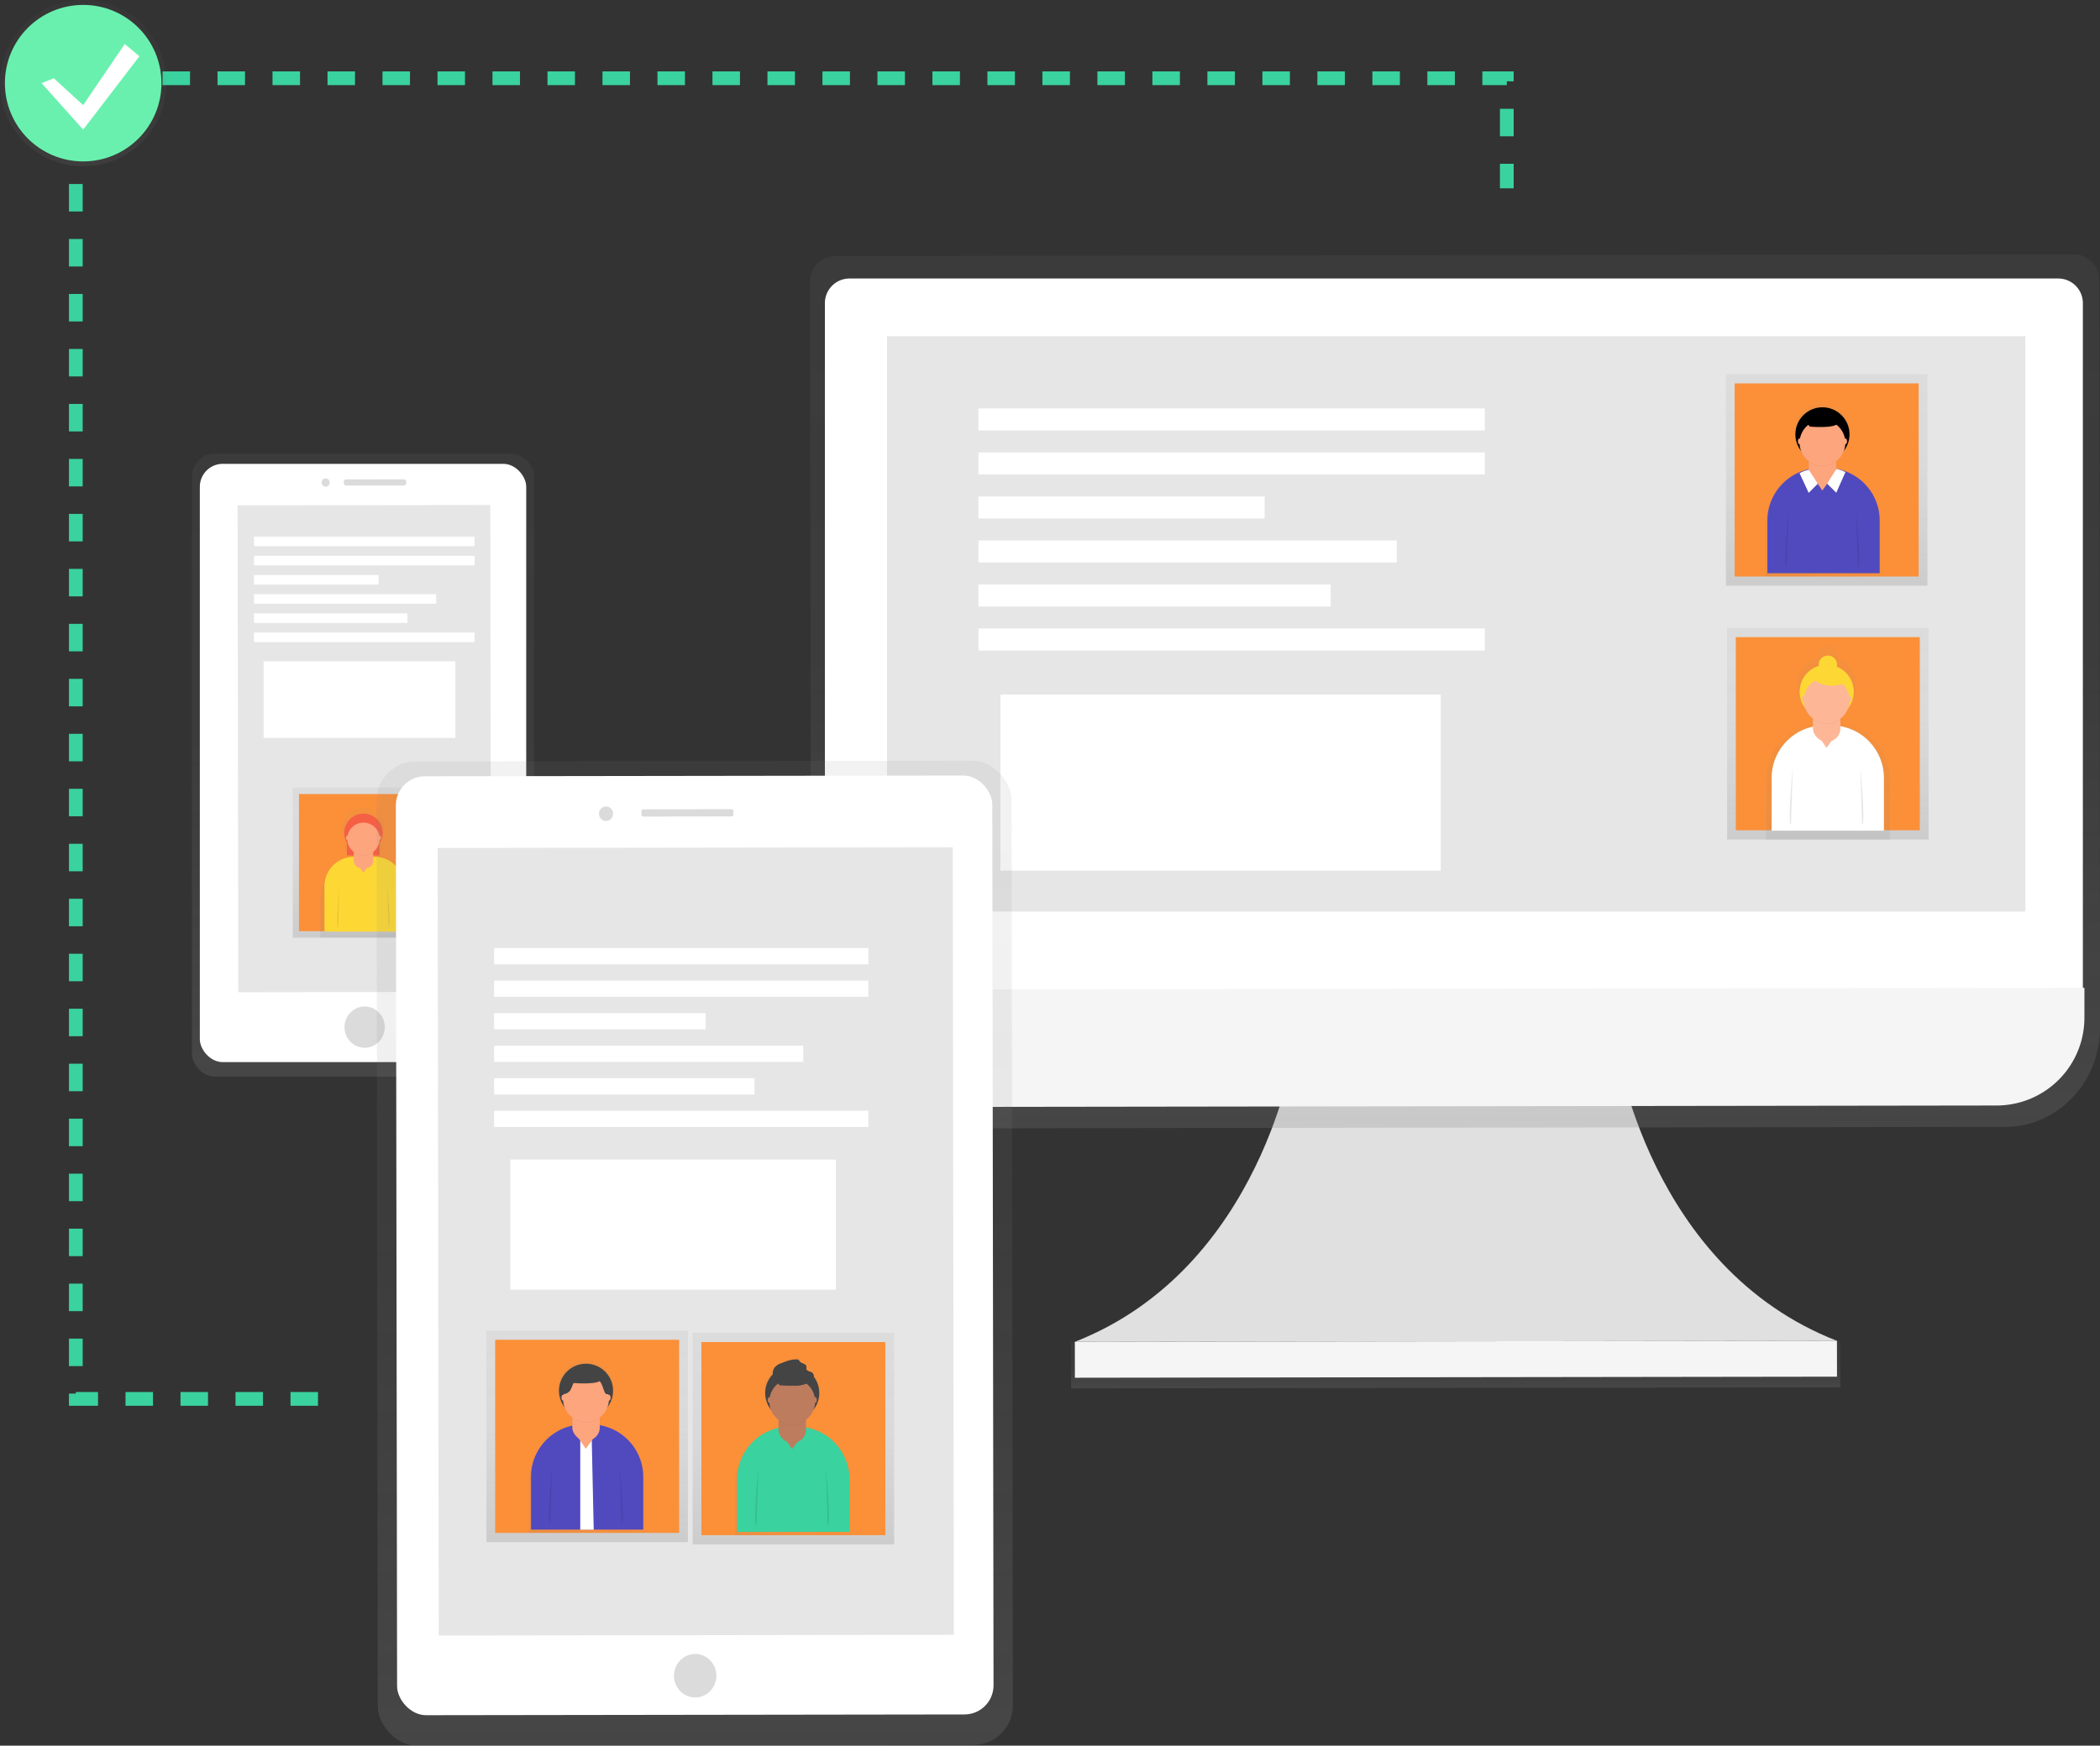 <?xml version="1.0" encoding="UTF-8"?>
<svg xmlns="http://www.w3.org/2000/svg" xmlns:xlink="http://www.w3.org/1999/xlink" id="accd1a1b-d405-4dd1-89fa-f32239092656" data-name="Layer 1" width="916.48" height="762" viewBox="0 0 916.48 762">
  <rect x="0" y="0" width="916.48" height="762" fill="#333333" stroke="none"/>
  <defs>
    <linearGradient id="d814b87b-5dd1-42d1-a061-ee18783e4a9d" x1="300.81" y1="541.67" x2="300.81" y2="274.21" gradientTransform="matrix(1, 0, 0, 1.02, -0.05, -12.24)" gradientUnits="userSpaceOnUse">
      <stop offset="0" stop-color="gray" stop-opacity="0.25"></stop>
      <stop offset="0.54" stop-color="gray" stop-opacity="0.12"></stop>
      <stop offset="1" stop-color="gray" stop-opacity="0.1"></stop>
    </linearGradient>
    <linearGradient id="e2f455a5-4864-4a97-8f60-359d47eda097" x1="158.98" y1="409.32" x2="158.98" y2="343.76" gradientTransform="matrix(1, 0, 0, 1, 0, 0)" xlink:href="#d814b87b-5dd1-42d1-a061-ee18783e4a9d"></linearGradient>
    <linearGradient id="d3dd56fe-2172-47b4-85ad-30ed5017061c" x1="300.75" y1="478.32" x2="300.75" y2="421.45" gradientTransform="matrix(1, 0, 0, 1, 0, 0)" xlink:href="#d814b87b-5dd1-42d1-a061-ee18783e4a9d"></linearGradient>
    <linearGradient id="10299c83-101f-4074-be69-71b1ee704760" x1="776.75" y1="675.12" x2="776.75" y2="654.79" gradientTransform="translate(0.31 -0.31)" xlink:href="#d814b87b-5dd1-42d1-a061-ee18783e4a9d"></linearGradient>
    <linearGradient id="9326adbe-442d-49cb-a08f-042121b25c65" x1="776.86" y1="561.94" x2="776.86" y2="194.31" gradientTransform="matrix(1, 0, 0, 1.04, -0.63, -19.87)" xlink:href="#d814b87b-5dd1-42d1-a061-ee18783e4a9d"></linearGradient>
    <linearGradient id="91382b0c-5cae-467a-9ec0-764e1390d1ca" x1="797.19" y1="255.67" x2="797.19" y2="163.33" gradientTransform="matrix(1, 0, 0, 1, 0, 0)" xlink:href="#d814b87b-5dd1-42d1-a061-ee18783e4a9d"></linearGradient>
    <linearGradient id="e5eb15fc-2b7b-4080-8b6c-aeb6913cd57f" x1="912.19" y1="283.02" x2="963.04" y2="283.02" gradientTransform="matrix(1, 0, 0, 1, 0, 0)" xlink:href="#d814b87b-5dd1-42d1-a061-ee18783e4a9d"></linearGradient>
    <linearGradient id="faa88f3d-9fdc-4237-abec-e584cacdbc95" x1="797.7" y1="366.44" x2="797.7" y2="274.1" gradientTransform="matrix(1, 0, 0, 1, 0, 0)" xlink:href="#d814b87b-5dd1-42d1-a061-ee18783e4a9d"></linearGradient>
    <linearGradient id="241e204d-5d0b-43ba-8a7f-393b75452fef" x1="939.46" y1="435.64" x2="939.46" y2="351.13" gradientTransform="matrix(1, 0, 0, 1, 0, 0)" xlink:href="#d814b87b-5dd1-42d1-a061-ee18783e4a9d"></linearGradient>
    <linearGradient id="4757d4c3-ed61-4851-a6bc-256878fd2ef8" x1="36.3" y1="72.59" x2="36.3" y2="0" gradientTransform="matrix(1, 0, 0, 1, 0, 0)" xlink:href="#d814b87b-5dd1-42d1-a061-ee18783e4a9d"></linearGradient>
    <linearGradient id="4ca8f1e7-fac6-4ad7-8b77-df7bb72626d8" x1="444.71" y1="829.36" x2="444.71" y2="406.22" gradientTransform="matrix(1, 0, 0, 1.02, 0.24, -11.29)" xlink:href="#d814b87b-5dd1-42d1-a061-ee18783e4a9d"></linearGradient>
    <linearGradient id="26999ef9-b016-4120-8eb6-cba13d632155" x1="445.2" y1="793.45" x2="445.2" y2="438.54" gradientTransform="matrix(1, 0, 0, 1.02, 0.24, -11.29)" gradientUnits="userSpaceOnUse">
      <stop offset="0" stop-opacity="0.09"></stop>
      <stop offset="0.55" stop-opacity="0.07"></stop>
      <stop offset="1" stop-opacity="0.02"></stop>
    </linearGradient>
    <linearGradient id="952d3e93-eefa-46a1-a62d-5c717fcf8300" x1="346.25" y1="674.14" x2="346.25" y2="581.8" gradientTransform="matrix(1, 0, 0, 1, 0, 0)" xlink:href="#d814b87b-5dd1-42d1-a061-ee18783e4a9d"></linearGradient>
    <linearGradient id="d7a5f283-d15d-4302-af05-30c423bf3fa6" x1="462.59" y1="701.49" x2="513.44" y2="701.49" gradientTransform="matrix(1, 0, 0, 1, 0, 0)" xlink:href="#d814b87b-5dd1-42d1-a061-ee18783e4a9d"></linearGradient>
    <linearGradient id="f69ab994-6efe-4013-8793-43a7c154dd65" x1="256.25" y1="673.14" x2="256.25" y2="580.8" gradientTransform="matrix(1, 0, 0, 1, 0, 0)" xlink:href="#d814b87b-5dd1-42d1-a061-ee18783e4a9d"></linearGradient>
    <linearGradient id="6e6b4257-44fa-4433-8159-1f4b524edcbe" x1="372.59" y1="700.49" x2="423.44" y2="700.49" gradientTransform="matrix(1, 0, 0, 1, 0, 0)" xlink:href="#d814b87b-5dd1-42d1-a061-ee18783e4a9d"></linearGradient>
  </defs>
  <title>real-time sync</title>
  <rect x="226.09" y="266.58" width="149.32" height="271.94" rx="10" ry="10" transform="matrix(1, 0, 0, 1, -142.32, -68.58)" fill="url(#d814b87b-5dd1-42d1-a061-ee18783e4a9d)"></rect>
  <rect x="229.53" y="271.05" width="142.44" height="261.15" rx="10" ry="10" transform="matrix(1, 0, 0, 1, -142.32, -68.58)" fill="#fff"></rect>
  <rect x="245.6" y="289.52" width="110.28" height="212.52" transform="translate(-142.31 -68.58) rotate(-0.08)" fill="#e6e6e6"></rect>
  <ellipse cx="300.9" cy="517.35" rx="8.79" ry="9.01" transform="translate(-142.48 -68.58) rotate(-0.08)" fill="#dbdbdb"></ellipse>
  <ellipse cx="283.88" cy="279.63" rx="1.76" ry="1.8" transform="translate(-142.15 -68.61) rotate(-0.08)" fill="#dbdbdb"></ellipse>
  <rect x="291.79" y="278.25" width="27.26" height="2.7" rx="1" ry="1" transform="translate(-142.15 -68.58) rotate(-0.08)" fill="#dbdbdb"></rect>
  <rect x="127.76" y="343.76" width="62.44" height="65.56" fill="url(#e2f455a5-4864-4a97-8f60-359d47eda097)"></rect>
  <rect x="130.48" y="346.61" width="57.01" height="59.86" fill="#fb9039"></rect>
  <g opacity="0.5">
    <path d="M305.06,442.74v-1.13h3v-5.79a9.27,9.27,0,1,0-15.75-.43v6.22h3.31v1.33a19.22,19.22,0,0,0-14.11,18.52v16.86H320V461.46A19.21,19.21,0,0,0,305.06,442.74Z" transform="translate(-141.76 -69)" fill="url(#d3dd56fe-2172-47b4-85ad-30ed5017061c)"></path>
  </g>
  <rect x="151.38" y="362" width="14.25" height="11.4" fill="#f55f44"></rect>
  <path d="M154.46,374h9a12.86,12.86,0,0,1,12.86,12.86v19.78a0,0,0,0,1,0,0H141.6a0,0,0,0,1,0,0V386.84A12.86,12.86,0,0,1,154.46,374Z" fill="#fdd835"></path>
  <rect x="154.37" y="368.3" width="8.51" height="10.64" rx="3.15" ry="3.15" fill="#fda57d"></rect>
  <polygon points="157 378.62 158.59 380.94 160.26 378.62 157 378.62" fill="#fda57d"></polygon>
  <path d="M289.9,456s-1.69,16.82-.6,17.91" transform="translate(-141.76 -69)" opacity="0.1"></path>
  <path d="M310.8,456s1.69,16.82.6,17.91" transform="translate(-141.76 -69)" opacity="0.1"></path>
  <path d="M300.39,442.47a7.06,7.06,0,0,0,4.2-1.38,4.26,4.26,0,0,0-4.2-3.59h0a4.26,4.26,0,0,0-4.2,3.59A7.06,7.06,0,0,0,300.39,442.47Z" transform="translate(-141.76 -69)" opacity="0.05"></path>
  <circle cx="158.63" cy="363.55" r="8.39" fill="#f55f44"></circle>
  <circle cx="158.63" cy="366.17" r="7.09" fill="#fda57d"></circle>
  <ellipse cx="151.52" cy="365.71" rx="0.5" ry="0.9" fill="#fda57d"></ellipse>
  <ellipse cx="165.75" cy="365.71" rx="0.5" ry="0.9" fill="#fda57d"></ellipse>
  <rect x="110.86" y="234.26" width="96.24" height="4.18" fill="#fff"></rect>
  <rect x="110.86" y="242.62" width="96.24" height="4.18" fill="#fff"></rect>
  <rect x="110.86" y="250.99" width="54.4" height="4.18" fill="#fff"></rect>
  <rect x="110.86" y="259.36" width="79.5" height="4.18" fill="#fff"></rect>
  <rect x="110.86" y="267.73" width="66.95" height="4.18" fill="#fff"></rect>
  <rect x="110.86" y="276.1" width="96.24" height="4.18" fill="#fff"></rect>
  <rect x="115.05" y="288.65" width="83.69" height="33.47" fill="#fff"></rect>
  <path d="M847.23,526.13s14,96.19,96.19,128.14l-166.3.23-166.3.23c82.06-32.18,95.85-128.41,95.85-128.41Z" transform="translate(-141.76 -69)" fill="#e0e0e0"></path>
  <rect x="609.17" y="654.5" width="335.74" height="20.32" transform="translate(-142.68 -67.93) rotate(-0.08)" fill="url(#10299c83-101f-4074-be69-71b1ee704760)"></rect>
  <rect x="610.84" y="654.5" width="332.6" height="15.68" transform="translate(-142.67 -67.93) rotate(-0.08)" fill="#f5f5f5"></rect>
  <path d="M1047,180l-540.9.75a11.1,11.1,0,0,0-10.83,11.36l.42,315.58v10.51c0,24,18.63,43.39,41.55,43.36l479.61-.66c22.91,0,41.46-19.49,41.43-43.47V506.93l-.42-315.58A11.1,11.1,0,0,0,1047,180Z" transform="translate(-141.76 -69)" fill="url(#9326adbe-442d-49cb-a08f-042121b25c65)"></path>
  <path d="M513,189.5h527.49a10.75,10.75,0,0,1,10.75,10.75V500.57a0,0,0,0,1,0,0h-549a0,0,0,0,1,0,0V200.25A10.75,10.75,0,0,1,513,189.5Z" transform="matrix(1, 0, 0, 1, -142.24, -67.93)" fill="#fff"></path>
  <path d="M1013.17,551.56l-472.36.65a38.32,38.32,0,0,1-38.37-38.27l0-13,549-.76,0,13A38.32,38.32,0,0,1,1013.17,551.56Z" transform="translate(-141.76 -69)" fill="#f5f5f5"></path>
  <rect x="529.35" y="214.7" width="496.81" height="251.12" transform="matrix(1, 0, 0, 1, -142.23, -67.93)" fill="#e6e6e6"></rect>
  <rect x="753.22" y="163.33" width="87.94" height="92.34" fill="url(#91382b0c-5cae-467a-9ec0-764e1390d1ca)"></rect>
  <rect x="757.04" y="167.35" width="80.3" height="84.31" fill="#fb9039"></rect>
  <g opacity="0.5">
    <path d="M944.44,273.84l-1-.36-.06.09h-.06v-2.72a6.27,6.27,0,0,0-.08-1,10.41,10.41,0,0,0,3.57-4.71,12.27,12.27,0,1,0-19.43,0,10.41,10.41,0,0,0,3.57,4.71,6.27,6.27,0,0,0-.08,1v3h0a25.44,25.44,0,0,0-18.67,24.52v22.31H963V298.34A25.44,25.44,0,0,0,944.44,273.84Z" transform="translate(-141.76 -69)" fill="url(#e5eb15fc-2b7b-4080-8b6c-aeb6913cd57f)"></path>
  </g>
  <path d="M794.3,204.29h3.1a22.93,22.93,0,0,1,22.93,22.93v23a0,0,0,0,1,0,0h-49a0,0,0,0,1,0,0v-23A22.93,22.93,0,0,1,794.3,204.29Z" fill="#514abf"></path>
  <rect x="789.36" y="196.3" width="11.99" height="14.99" rx="5.62" ry="5.62" fill="#fda57d"></rect>
  <polygon points="785.2 206.94 789.22 215.56 793.21 211.57 789.22 205.44 785.2 206.94" opacity="0.05"></polygon>
  <path d="M927.1,275.52l4,8.62,4-4-4-6.12-1.84.56a4.61,4.61,0,0,0-.53.2Z" transform="translate(-141.76 -69)" fill="#fff"></path>
  <polygon points="805.52 206.52 801.49 215.56 797.49 211.57 801.6 205.12 805.52 206.52" opacity="0.05"></polygon>
  <path d="M947.14,275.1l-4,9-4-4,4.11-6.45.75.22a20,20,0,0,1,2.39.85Z" transform="translate(-141.76 -69)" fill="#fff"></path>
  <polygon points="793.05 210.83 795.29 214.09 797.65 210.83 793.05 210.83" fill="#fda57d"></polygon>
  <path d="M922.33,291.64s-2.38,23.69-.84,25.23" transform="translate(-141.76 -69)" opacity="0.1"></path>
  <path d="M951.77,291.64s2.38,23.69.84,25.23" transform="translate(-141.76 -69)" opacity="0.1"></path>
  <path d="M937.11,272.57a10,10,0,0,0,5.92-1.94,6,6,0,0,0-5.92-5.05h0a6,6,0,0,0-5.92,5.05A10,10,0,0,0,937.11,272.57Z" transform="translate(-141.76 -69)" opacity="0.05"></path>
  <circle cx="795.35" cy="189.6" r="11.81"></circle>
  <circle cx="795.35" cy="193.3" r="9.99" fill="#fda57d"></circle>
  <path d="M929.06,252.4l2.52,3.08s11.07,1,12.33-1.54-7.29-4.35-7.29-4.35Z" transform="translate(-141.76 -69)" opacity="0.05"></path>
  <path d="M929.06,252.12l2.52,3.08s11.07,1,12.33-1.54-7.29-4.35-7.29-4.35Z" transform="translate(-141.76 -69)"></path>
  <ellipse cx="785.34" cy="192.65" rx="0.7" ry="1.26" fill="#fda57d"></ellipse>
  <ellipse cx="805.38" cy="192.65" rx="0.7" ry="1.26" fill="#fda57d"></ellipse>
  <rect x="753.73" y="274.1" width="87.94" height="92.34" fill="url(#faa88f3d-9fdc-4237-abec-e584cacdbc95)"></rect>
  <rect x="757.55" y="278.11" width="80.3" height="84.31" fill="#fb9039"></rect>
  <g opacity="0.5">
    <path d="M945.53,385.1V382c0-.15,0-.31,0-.46a11.07,11.07,0,0,0,3.74-5,13.05,13.05,0,0,0-5.45-20.07,4.44,4.44,0,1,0-8.73-.37,13.05,13.05,0,0,0-6.49,20.45,11.07,11.07,0,0,0,3.74,5c0,.15,0,.3,0,.46v3.28a24.48,24.48,0,0,0-19.87,24v26.31h54.1V409.33A24.48,24.48,0,0,0,945.53,385.1Z" transform="translate(-141.76 -69)" fill="url(#241e204d-5d0b-43ba-8a7f-393b75452fef)"></path>
  </g>
  <path d="M796.15,316.66h3.1a22.93,22.93,0,0,1,22.93,22.93v23a0,0,0,0,1,0,0h-49a0,0,0,0,1,0,0v-23a22.93,22.93,0,0,1,22.93-22.93Z" fill="#fff"></path>
  <rect x="791.2" y="308.67" width="11.99" height="14.99" rx="5.62" ry="5.62" fill="#fdb797"></rect>
  <polygon points="794.9 323.2 797.14 326.46 799.49 323.2 794.9 323.2" fill="#fdb797"></polygon>
  <path d="M924.18,404s-2.38,23.69-.84,25.23" transform="translate(-141.76 -69)" opacity="0.1"></path>
  <path d="M953.62,404s2.38,23.69.84,25.23" transform="translate(-141.76 -69)" opacity="0.1"></path>
  <path d="M939,384.94a10,10,0,0,0,5.92-1.94,6,6,0,0,0-5.92-5.05h0A6,6,0,0,0,933,383,10,10,0,0,0,939,384.94Z" transform="translate(-141.76 -69)" opacity="0.05"></path>
  <circle cx="797.2" cy="301.97" r="11.81" fill="#fdd835"></circle>
  <circle cx="797.2" cy="305.67" r="9.99" fill="#fdb797"></circle>
  <ellipse cx="787.18" cy="305.02" rx="0.7" ry="1.26" fill="#fdb797"></ellipse>
  <ellipse cx="807.23" cy="305.02" rx="0.7" ry="1.26" fill="#fdb797"></ellipse>
  <circle cx="797.7" cy="290.16" r="4.01" fill="#fdd835"></circle>
  <path d="M931.43,363.17s4,8,16.06,4l-4-4Z" transform="translate(-141.76 -69)" fill="#fdd835"></path>
  <rect x="427.01" y="178.28" width="220.98" height="9.61" fill="#fff"></rect>
  <rect x="427.01" y="197.49" width="220.98" height="9.61" fill="#fff"></rect>
  <rect x="427.01" y="216.71" width="124.9" height="9.61" fill="#fff"></rect>
  <rect x="427.01" y="235.92" width="182.55" height="9.61" fill="#fff"></rect>
  <rect x="427.01" y="255.14" width="153.72" height="9.61" fill="#fff"></rect>
  <rect x="427.01" y="274.35" width="220.98" height="9.61" fill="#fff"></rect>
  <rect x="436.62" y="303.18" width="192.15" height="76.86" fill="#fff"></rect>
  <polyline points="138.78 610.63 33.09 610.63 33.09 34.16 657.6 34.16 657.6 82.2" fill="none" stroke="#3ad29f" stroke-miterlimit="10" stroke-width="6" stroke-dasharray="12"></polyline>
  <g opacity="0.5">
    <circle cx="36.3" cy="36.3" r="36.3" fill="url(#4757d4c3-ed61-4851-a6bc-256878fd2ef8)"></circle>
  </g>
  <circle cx="36.3" cy="36.3" r="34.16" fill="#69f0ae"></circle>
  <polygon points="23.49 34.16 36.3 45.9 54.44 19.21 60.85 24.55 36.3 56.58 18.15 36.3 23.49 34.16" fill="#fff"></polygon>
  <rect x="306.35" y="401.2" width="277.16" height="429.64" rx="17.17" ry="17.17" transform="translate(-142.61 -68.38) rotate(-0.08)" fill="url(#4ca8f1e7-fac6-4ad7-8b77-df7bb72626d8)"></rect>
  <rect x="325.75" y="434.02" width="239.35" height="360.35" transform="translate(-142.61 -68.38) rotate(-0.08)" fill="url(#26999ef9-b016-4120-8eb6-cba13d632155)"></rect>
  <rect x="314.78" y="407.7" width="260.3" height="409.85" rx="12.68" ry="12.68" transform="translate(-142.61 -68.39) rotate(-0.08)" fill="#fff"></rect>
  <rect x="332.99" y="439.01" width="224.79" height="343.76" transform="translate(-142.6 -68.38) rotate(-0.08)" fill="#e6e6e6"></rect>
  <ellipse cx="446.25" cy="799.84" rx="9.26" ry="9.49" transform="matrix(1, 0, 0, 1, -142.86, -68.38)" fill="#dbdbdb"></ellipse>
  <ellipse cx="406.24" cy="424.2" rx="3.09" ry="3.16" transform="translate(-142.35 -68.44) rotate(-0.08)" fill="#dbdbdb"></ellipse>
  <rect x="421.68" y="422.25" width="40.14" height="3.16" rx="0.76" ry="0.76" transform="translate(-142.35 -68.39) rotate(-0.08)" fill="#dbdbdb"></rect>
  <rect x="302.28" y="581.8" width="87.94" height="92.34" fill="url(#952d3e93-eefa-46a1-a62d-5c717fcf8300)"></rect>
  <rect x="306.1" y="585.82" width="80.3" height="84.31" fill="#fb9039"></rect>
  <g opacity="0.5">
    <path d="M494.84,692.32l-1-.36-.06.09h-.06v-2.72a6.27,6.27,0,0,0-.08-1,10.41,10.41,0,0,0,3.57-4.71,12.27,12.27,0,1,0-19.43,0,10.41,10.41,0,0,0,3.57,4.71,6.27,6.27,0,0,0-.08,1v3h0a25.44,25.44,0,0,0-18.67,24.52v22.31h50.85V716.81A25.44,25.44,0,0,0,494.84,692.32Z" transform="translate(-141.76 -69)" fill="url(#d7a5f283-d15d-4302-af05-30c423bf3fa6)"></path>
  </g>
  <path d="M344.7,622.76h3.1a22.93,22.93,0,0,1,22.93,22.93v23a0,0,0,0,1,0,0h-49a0,0,0,0,1,0,0v-23A22.93,22.93,0,0,1,344.7,622.76Z" fill="#3ad29f"></path>
  <rect x="339.76" y="614.77" width="11.99" height="14.99" rx="5.62" ry="5.62" fill="#be7c5e"></rect>
  <polygon points="343.45 629.3 345.69 632.56 348.05 629.3 343.45 629.3" fill="#be7c5e"></polygon>
  <path d="M472.73,710.11s-2.38,23.69-.84,25.23" transform="translate(-141.76 -69)" opacity="0.1"></path>
  <path d="M502.17,710.11s2.38,23.69.84,25.23" transform="translate(-141.76 -69)" opacity="0.1"></path>
  <path d="M487.51,691a10,10,0,0,0,5.92-1.94,6,6,0,0,0-5.92-5.05h0a6,6,0,0,0-5.92,5.05A10,10,0,0,0,487.51,691Z" transform="translate(-141.76 -69)" opacity="0.05"></path>
  <circle cx="345.75" cy="608.07" r="11.81" fill="#444"></circle>
  <circle cx="345.75" cy="611.77" r="9.99" fill="#be7c5e"></circle>
  <path d="M479.46,670.87l2.52,3.08s11.07,1,12.33-1.54-7.29-4.35-7.29-4.35Z" transform="translate(-141.76 -69)" opacity="0.05"></path>
  <path d="M479.46,670.59l2.52,3.08s11.07,1,12.33-1.54-7.29-4.35-7.29-4.35Z" transform="translate(-141.76 -69)" fill="#444"></path>
  <ellipse cx="335.74" cy="611.12" rx="0.7" ry="1.26" fill="#be7c5e"></ellipse>
  <ellipse cx="355.78" cy="611.12" rx="0.7" ry="1.26" fill="#be7c5e"></ellipse>
  <path d="M479.7,666.09a6,6,0,0,1,3.08-2.07c2.21-.88,4.51-1.78,6.88-1.62a1.16,1.16,0,0,1,.65.19,2.24,2.24,0,0,1,.39.57c.72,1.07,2.74,1,3,2.26.07.41-.1.85,0,1.25.26,1,1.67.9,2.5,1.47a2.28,2.28,0,0,1,.2,3.18,6,6,0,0,1-3.06,1.74,11.8,11.8,0,0,1-6.45.57C483.86,672.84,476.77,670.88,479.7,666.09Z" transform="translate(-141.76 -69)" fill="#444"></path>
  <rect x="212.28" y="580.8" width="87.94" height="92.34" fill="url(#f69ab994-6efe-4013-8793-43a7c154dd65)"></rect>
  <rect x="216.1" y="584.82" width="80.3" height="84.31" fill="#fb9039"></rect>
  <g opacity="0.5">
    <path d="M404.84,691.32l-1-.36-.06.09h-.06v-2.72a6.27,6.27,0,0,0-.08-1,10.41,10.41,0,0,0,3.57-4.71,12.27,12.27,0,1,0-19.43,0,10.41,10.41,0,0,0,3.57,4.71,6.27,6.27,0,0,0-.08,1v3h0a25.44,25.44,0,0,0-18.67,24.52v22.31h50.85V715.81A25.44,25.44,0,0,0,404.84,691.32Z" transform="translate(-141.76 -69)" fill="url(#6e6b4257-44fa-4433-8159-1f4b524edcbe)"></path>
  </g>
  <path d="M254.7,621.76h3.1a22.93,22.93,0,0,1,22.93,22.93v23a0,0,0,0,1,0,0h-49a0,0,0,0,1,0,0v-23A22.93,22.93,0,0,1,254.7,621.76Z" fill="#514abf"></path>
  <rect x="249.76" y="613.77" width="11.99" height="14.99" rx="5.62" ry="5.62" fill="#fda57d"></rect>
  <path d="M382.73,709.11s-2.38,23.69-.84,25.23" transform="translate(-141.76 -69)" opacity="0.1"></path>
  <path d="M412.17,709.11s2.38,23.69.84,25.23" transform="translate(-141.76 -69)" opacity="0.1"></path>
  <path d="M397.51,690a10,10,0,0,0,5.92-1.94,6,6,0,0,0-5.92-5.05h0a6,6,0,0,0-5.92,5.05A10,10,0,0,0,397.51,690Z" transform="translate(-141.76 -69)" opacity="0.05"></path>
  <circle cx="255.75" cy="607.07" r="11.81" fill="#444"></circle>
  <circle cx="255.75" cy="610.77" r="9.99" fill="#fda57d"></circle>
  <path d="M389.46,669.87l2.52,3.08s11.07,1,12.33-1.54-7.29-4.35-7.29-4.35Z" transform="translate(-141.76 -69)" opacity="0.05"></path>
  <path d="M389.46,669.59l2.52,3.08s11.07,1,12.33-1.54-7.29-4.35-7.29-4.35Z" transform="translate(-141.76 -69)" fill="#444"></path>
  <ellipse cx="245.74" cy="610.12" rx="0.7" ry="1.26" fill="#fda57d"></ellipse>
  <ellipse cx="265.78" cy="610.12" rx="0.7" ry="1.26" fill="#fda57d"></ellipse>
  <rect x="215.64" y="413.83" width="163.33" height="7.1" fill="#fff"></rect>
  <rect x="215.64" y="428.03" width="163.33" height="7.1" fill="#fff"></rect>
  <rect x="215.64" y="442.23" width="92.32" height="7.1" fill="#fff"></rect>
  <rect x="215.64" y="456.44" width="134.93" height="7.1" fill="#fff"></rect>
  <rect x="215.64" y="470.64" width="113.62" height="7.1" fill="#fff"></rect>
  <rect x="215.64" y="484.84" width="163.33" height="7.1" fill="#fff"></rect>
  <rect x="222.74" y="506.15" width="142.03" height="56.81" fill="#fff"></rect>
  <path d="M390.57,676a16.26,16.26,0,0,0,1.25-2.8,6.87,6.87,0,0,1,12.23-.48c.82,1.47,1.09,3.21,2,4.63a1.17,1.17,0,0,0,1.69-.31,2.22,2.22,0,0,0,.11-1.9c-.21-.62-.56-1.19-.79-1.8a14.26,14.26,0,0,0-1-2.88,5.94,5.94,0,0,0-2-1.67c-2.21-1.36-4.77-2.77-7.27-2a9.37,9.37,0,0,0-2.37,1.21l-3.18,2a10,10,0,0,0-2.7,2.21c-.69.9-2,3.59-1.39,4.75C387.87,678.28,389.94,676.83,390.57,676Z" transform="translate(-141.76 -69)" fill="#444"></path>
  <polygon points="253.24 628 253.24 667.73 259.11 667.73 258.24 628 253.24 628" fill="#fff"></polygon>
  <polygon points="252.26 627.46 255.66 632.41 259.24 627.46 252.26 627.46" fill="#fda57d"></polygon>
</svg>
